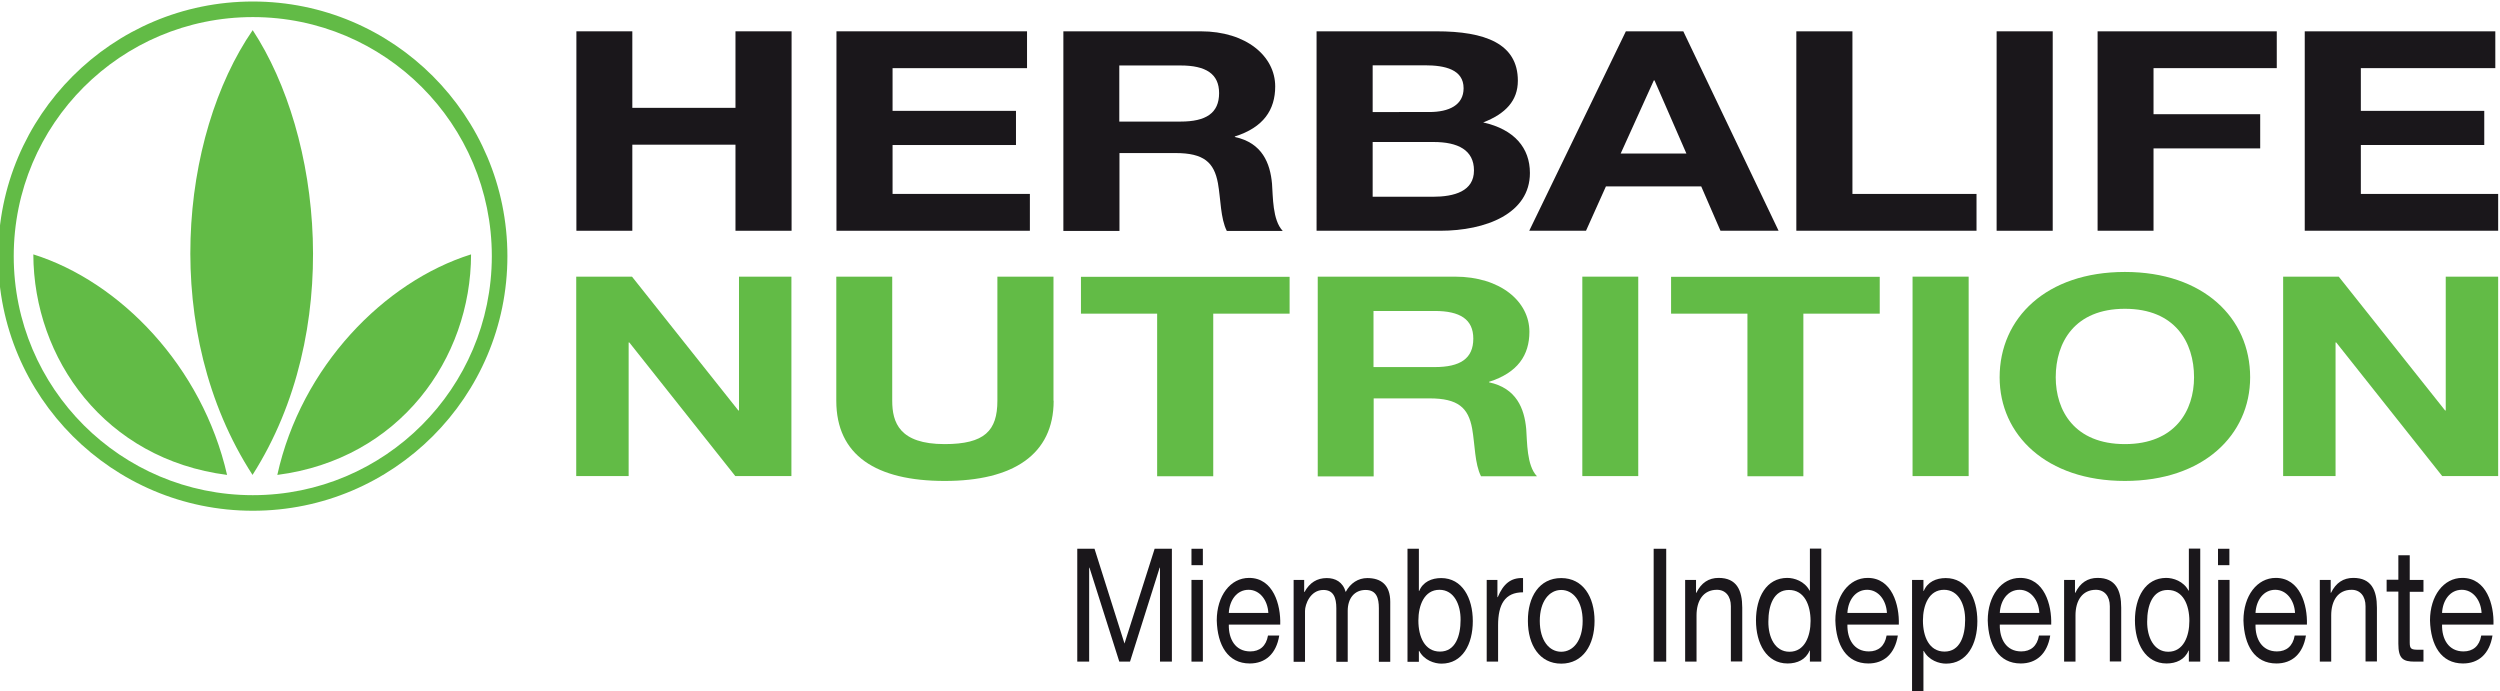 <?xml version="1.0" encoding="utf-8"?>
<!-- Generator: Adobe Illustrator 22.0.1, SVG Export Plug-In . SVG Version: 6.00 Build 0)  -->
<svg version="1.1" id="Layer_1" xmlns="http://www.w3.org/2000/svg" xmlns:xlink="http://www.w3.org/1999/xlink" x="0px" y="0px"
	 viewBox="0 0 1492.9 412.9" style="enable-background:new 0 0 1492.9 412.9;" xml:space="preserve">
<style type="text/css">
	.st0{fill:#62BB46;}
	.st1{fill:#1A171B;}
</style>
<g id="Circle_Tri-Leaf_1_">
	<path class="st0" d="M151,295.7C72.1,295.7,8.2,231.8,8.2,153C8.2,74.1,72.1,10.2,151,10.2c78.8,0,142.7,63.9,142.7,142.8
		C293.6,231.8,229.8,295.7,151,295.7z M151,0.9C67,0.9-1.1,69-1.1,153c0,83.9,68.1,152,152.1,152c83.9,0,152-68.1,152-152
		C303,69,234.9,0.9,151,0.9z"/>
	<g>
		<path class="st0" d="M19.9,151.9c51.9,16.3,100.9,67,115.7,131.7C62.6,274.2,20.1,214.2,19.9,151.9z"/>
		<path class="st0" d="M281.3,151.9c-51.9,16.3-101.4,67-115.7,131.7C238.6,274.2,281.2,214.2,281.3,151.9z"/>
		<path class="st0" d="M150.8,283.6C95.5,198.2,107.4,81.1,150.9,18C192.3,81.1,205.2,198.2,150.8,283.6z"/>
	</g>
</g>
<g>
	<path class="st1" d="M344.2,18.7h33.4v45.7h61.6V18.7h33.5v119.1h-33.5V86.4h-61.6v51.4h-33.4V18.7z"/>
	<path class="st1" d="M499.5,18.7h113.8v22h-80.3v25.5h73.7v20.4h-73.7v29.2h82v22H499.5V18.7z"/>
	<path class="st1" d="M635,18.7h82c27.3,0,44.5,14.9,44.5,32.9c0,14-7,24.5-24.1,29.9v0.3c16.4,3.5,21.1,15.7,22.2,27.9
		c0.6,7.5,0.2,21.7,6.4,28.2h-33.4c-3.8-7.5-3.6-19-5.3-28.5c-2.3-12.5-8.5-18-25.3-18h-33.5v46.5H635V18.7z M668.4,72.6h36.6
		c15.1,0,23-5,23-17c0-11.5-7.9-16.5-23-16.5h-36.6V72.6z"/>
	<path class="st1" d="M786.2,18.7h71.6c29,0,48.6,7.3,48.6,29.5c0,11.8-7.2,19.7-20.7,24.9c18.7,4.2,27.9,15.3,27.9,30.2
		c0,24.2-26.2,34.5-53.7,34.5h-73.7V18.7z M853.5,66.9c11.9,0,20.5-4.2,20.5-14.2c0-11.2-11.1-13.7-23-13.7h-31.3v27.9H853.5z
		 M855.5,117.5c13,0,24.7-3.3,24.7-15.7c0-12.2-9.6-17-24.1-17h-36.4v32.7H855.5z"/>
	<path class="st1" d="M970.9,18.7h34.3l56.9,119.1h-34.7l-11.5-26.5H959l-11.9,26.5h-33.9L970.9,18.7z M1007.1,91.8L988,48h-0.4
		l-19.8,43.7H1007.1z"/>
	<path class="st1" d="M1072.7,18.7h33.5v97.1l74.1,0v22h-107.6V18.7z"/>
	<path class="st1" d="M1192.3,18.7h33.5v119.1h-33.5V18.7z"/>
	<path class="st1" d="M1252.6,18.7h107v22H1286v27.5h63.7v20.4H1286v49.2h-33.4V18.7z"/>
	<path class="st1" d="M1376.3,18.7h113.8v22h-80.3v25.5h73.7v20.4h-73.7v29.2h82v22h-115.5V18.7z"/>
</g>
<g>
	<path class="st0" d="M344.2,165.2h33.2l63.5,79.9h0.4v-79.9h31.3v119.1h-33.5l-63.3-79.8h-0.4v79.8h-31.3V165.2z"/>
	<path class="st0" d="M629.2,239.3c0,32.2-24.3,47.9-65,47.9c-41.1,0-64.8-15.3-64.8-47.9v-74.1h33.4v74.1c0,13,4.3,25.9,31.3,25.9
		c23.9,0,31.5-8,31.5-25.9v-74.1h33.5V239.3z"/>
	<path class="st0" d="M691.1,187.3h-45.6v-22h124.6v22h-45.6v97.1h-33.5V187.3z"/>
	<path class="st0" d="M786.8,165.2h82c27.3,0,44.5,14.9,44.5,32.9c0,14-7,24.5-24.1,29.9v0.3c16.4,3.5,21.1,15.7,22.2,27.9
		c0.6,7.5,0.2,21.7,6.4,28.2h-33.4c-3.8-7.5-3.6-19-5.3-28.5c-2.3-12.5-8.5-18-25.4-18h-33.4v46.6h-33.4V165.2z M820.2,219.2h36.6
		c15.1,0,23-5,23-17c0-11.5-7.9-16.5-23-16.5h-36.6V219.2z"/>
	<path class="st0" d="M944.9,165.2h33.4v119.1h-33.4V165.2z"/>
	<path class="st0" d="M1043.5,187.3h-45.6v-22h124.6v22h-45.6v97.1h-33.4V187.3z"/>
	<path class="st0" d="M1142.1,165.2h33.5v119.1h-33.5V165.2z"/>
	<path class="st0" d="M1268.9,162.4c46.9,0,74.8,27.5,74.8,62.9c0,34.4-27.9,61.9-74.8,61.9c-46.9,0-74.8-27.5-74.8-61.9
		C1194.1,189.9,1222,162.4,1268.9,162.4z M1268.9,265.2c30,0,41.3-20,41.3-39.9c0-20.9-11.3-40.9-41.3-40.9c-30,0-41.3,20-41.3,40.9
		C1227.6,245.2,1238.8,265.2,1268.9,265.2z"/>
	<path class="st0" d="M1363.3,165.2h33.3l63.5,79.9h0.4v-79.9h31.3v119.1h-33.4l-63.3-79.8h-0.4v79.8h-31.3V165.2z"/>
</g>
<g>
	<path class="st1" d="M643.3,327.7h10.3l17.9,56.6l18-56.6h10.3v67.4h-7.1V339h-0.2l-17.7,56.1h-6.4L650.6,339h-0.2v56.1h-7.1V327.7
		z"/>
	<path class="st1" d="M718.3,337.5h-6.8v-9.8h6.8V337.5z M711.5,346.3h6.8v48.8h-6.8V346.3z"/>
	<path class="st1" d="M763.9,379.6c-1.8,10.9-8.3,16.6-17.6,16.6c-13.1,0-19.3-10.9-19.7-25.7c0-14.7,8.1-25.4,19.3-25.4
		c14.5,0,19,16.1,18.6,27.9h-30.7c-0.2,8.5,3.8,16,12.8,16c5.6,0,9.5-3.1,10.6-9.5H763.9z M757.4,366c-0.4-7.6-5.1-13.8-11.8-13.8
		c-7,0-11.4,6.2-11.8,13.8H757.4z"/>
	<path class="st1" d="M772.4,346.3h6.4v7.2h0.2c3.1-5.6,7.5-8.3,13.3-8.3c5.1,0,9.6,2.3,11.3,8.3c2.8-5.3,7.5-8.3,12.9-8.3
		c8.2,0,13.7,4.1,13.7,14.2v35.8h-6.8v-32c0-6-1.4-10.9-7.9-10.9c-6.6,0-10.7,4.9-10.7,12.5v30.4h-6.8v-32c0-6.3-1.7-10.9-7.7-10.9
		c-7.9,0-11,8.7-11,12.5v30.4h-6.8V346.3z"/>
	<path class="st1" d="M840.5,327.7h6.8v25.2h0.2c2.2-5.4,7.4-7.7,13.1-7.7c12.6,0,18.9,11.9,18.9,25.7c0,13.9-6.2,25.4-18.7,25.4
		c-4.1,0-10.3-1.9-13.3-7.6h-0.2v6.5h-6.8V327.7z M859.6,352.2c-9.1,0-12.6,9.3-12.6,18.4c0,9.5,3.7,18.5,12.9,18.5
		c9.2,0,12.3-9.3,12.3-18.9C872.3,361.1,868.3,352.2,859.6,352.2z"/>
	<path class="st1" d="M887.8,346.3h6.4v10.3h0.2c3.3-7.9,7.8-11.7,15.1-11.4v8.5c-10.9,0-14.9,7.3-14.9,19.7v21.7h-6.8V346.3z"/>
	<path class="st1" d="M932.3,345.2c13,0,19.9,11.2,19.9,25.6c0,14.3-6.9,25.5-19.9,25.5c-13,0-19.9-11.2-19.9-25.5
		C912.3,356.4,919.2,345.2,932.3,345.2z M932.3,389.2c7.1,0,12.8-6.6,12.8-18.4s-5.7-18.5-12.8-18.5c-7.1,0-12.8,6.7-12.8,18.5
		S925.2,389.2,932.3,389.2z"/>
	<path class="st1" d="M987.5,327.7h7.5v67.4h-7.5V327.7z"/>
	<path class="st1" d="M1006.4,346.3h6.4v7.7h0.2c2.9-6,7.4-8.9,13.3-8.9c10.8,0,14.1,7.4,14.1,17.8v32.1h-6.8v-33
		c0-6-3.2-9.8-8.3-9.8c-8.2,0-12.2,6.5-12.2,15.3v27.6h-6.8V346.3z"/>
	<path class="st1" d="M1087.6,395.1h-6.8v-6.6h-0.2c-2.2,5.4-7.4,7.7-13.1,7.7c-12.6,0-18.9-11.9-18.9-25.7s6.2-25.4,18.7-25.4
		c4.1,0,10.3,1.9,13.3,7.6h0.2v-25.1h6.8V395.1z M1068.6,389.2c9.1,0,12.6-9.3,12.6-18.4c0-9.5-3.7-18.5-12.9-18.5
		c-9.2,0-12.3,9.3-12.3,18.9C1055.9,380.3,1059.8,389.2,1068.6,389.2z"/>
	<path class="st1" d="M1133.3,379.6c-1.8,10.9-8.3,16.6-17.6,16.6c-13.1,0-19.3-10.9-19.7-25.7c0-14.7,8.1-25.4,19.3-25.4
		c14.5,0,19,16.1,18.6,27.9h-30.7c-0.2,8.5,3.8,16,12.8,16c5.6,0,9.5-3.1,10.6-9.5H1133.3z M1126.8,366c-0.4-7.6-5.1-13.8-11.8-13.8
		c-7,0-11.4,6.2-11.8,13.8H1126.8z"/>
	<path class="st1" d="M1141.8,346.3h6.8v6.6h0.2c2.2-5.4,7.4-7.7,13.1-7.7c12.6,0,18.9,11.9,18.9,25.7c0,13.9-6.2,25.4-18.7,25.4
		c-4.1,0-10.3-1.9-13.3-7.6h-0.2v25.2h-6.8V346.3z M1160.9,352.2c-9.1,0-12.6,9.3-12.6,18.4c0,9.5,3.7,18.5,12.9,18.5
		c9.2,0,12.3-9.3,12.3-18.9C1173.6,361.1,1169.6,352.2,1160.9,352.2z"/>
	<path class="st1" d="M1224.3,379.6c-1.8,10.9-8.3,16.6-17.6,16.6c-13.1,0-19.3-10.9-19.7-25.7c0-14.7,8.1-25.4,19.3-25.4
		c14.5,0,19,16.1,18.6,27.9h-30.7c-0.2,8.5,3.8,16,12.8,16c5.6,0,9.5-3.1,10.6-9.5H1224.3z M1217.8,366c-0.4-7.6-5.1-13.8-11.8-13.8
		c-7,0-11.4,6.2-11.8,13.8H1217.8z"/>
	<path class="st1" d="M1232.7,346.3h6.4v7.7h0.2c2.9-6,7.4-8.9,13.3-8.9c10.8,0,14.1,7.4,14.1,17.8v32.1h-6.8v-33
		c0-6-3.2-9.8-8.3-9.8c-8.2,0-12.2,6.5-12.2,15.3v27.6h-6.8V346.3z"/>
	<path class="st1" d="M1313.9,395.1h-6.8v-6.6h-0.2c-2.2,5.4-7.4,7.7-13.1,7.7c-12.6,0-18.9-11.9-18.9-25.7s6.2-25.4,18.7-25.4
		c4.1,0,10.3,1.9,13.3,7.6h0.2v-25.1h6.8V395.1z M1294.8,389.2c9.1,0,12.6-9.3,12.6-18.4c0-9.5-3.7-18.5-12.9-18.5
		c-9.2,0-12.3,9.3-12.3,18.9C1282.1,380.3,1286.1,389.2,1294.8,389.2z"/>
	<path class="st1" d="M1331.3,337.5h-6.8v-9.8h6.8V337.5z M1324.6,346.3h6.8v48.8h-6.8V346.3z"/>
	<path class="st1" d="M1377,379.6c-1.8,10.9-8.3,16.6-17.6,16.6c-13.1,0-19.3-10.9-19.7-25.7c0-14.7,8.1-25.4,19.3-25.4
		c14.5,0,19,16.1,18.6,27.9h-30.7c-0.2,8.5,3.8,16,12.8,16c5.6,0,9.5-3.1,10.6-9.5H1377z M1370.5,366c-0.4-7.6-5.1-13.8-11.8-13.8
		c-7,0-11.4,6.2-11.8,13.8H1370.5z"/>
	<path class="st1" d="M1385.4,346.3h6.4v7.7h0.2c2.9-6,7.4-8.9,13.3-8.9c10.8,0,14.1,7.4,14.1,17.8v32.1h-6.8v-33
		c0-6-3.2-9.8-8.3-9.8c-8.2,0-12.2,6.5-12.2,15.3v27.6h-6.8V346.3z"/>
	<path class="st1" d="M1439,346.3h8.2v7.1h-8.2v30.3c0,3.8,0.9,4.3,5.1,4.3h3.1v7.1h-5.2c-7,0-9.8-1.7-9.8-10.7v-31.1h-7v-7.1h7
		v-14.6h6.8V346.3z"/>
	<path class="st1" d="M1488.4,379.6c-1.8,10.9-8.3,16.6-17.6,16.6c-13.1,0-19.3-10.9-19.7-25.7c0-14.7,8.1-25.4,19.3-25.4
		c14.5,0,19,16.1,18.6,27.9h-30.7c-0.2,8.5,3.8,16,12.8,16c5.6,0,9.5-3.1,10.6-9.5H1488.4z M1481.9,366c-0.4-7.6-5.1-13.8-11.8-13.8
		c-7,0-11.4,6.2-11.8,13.8H1481.9z"/>
</g>
</svg>
